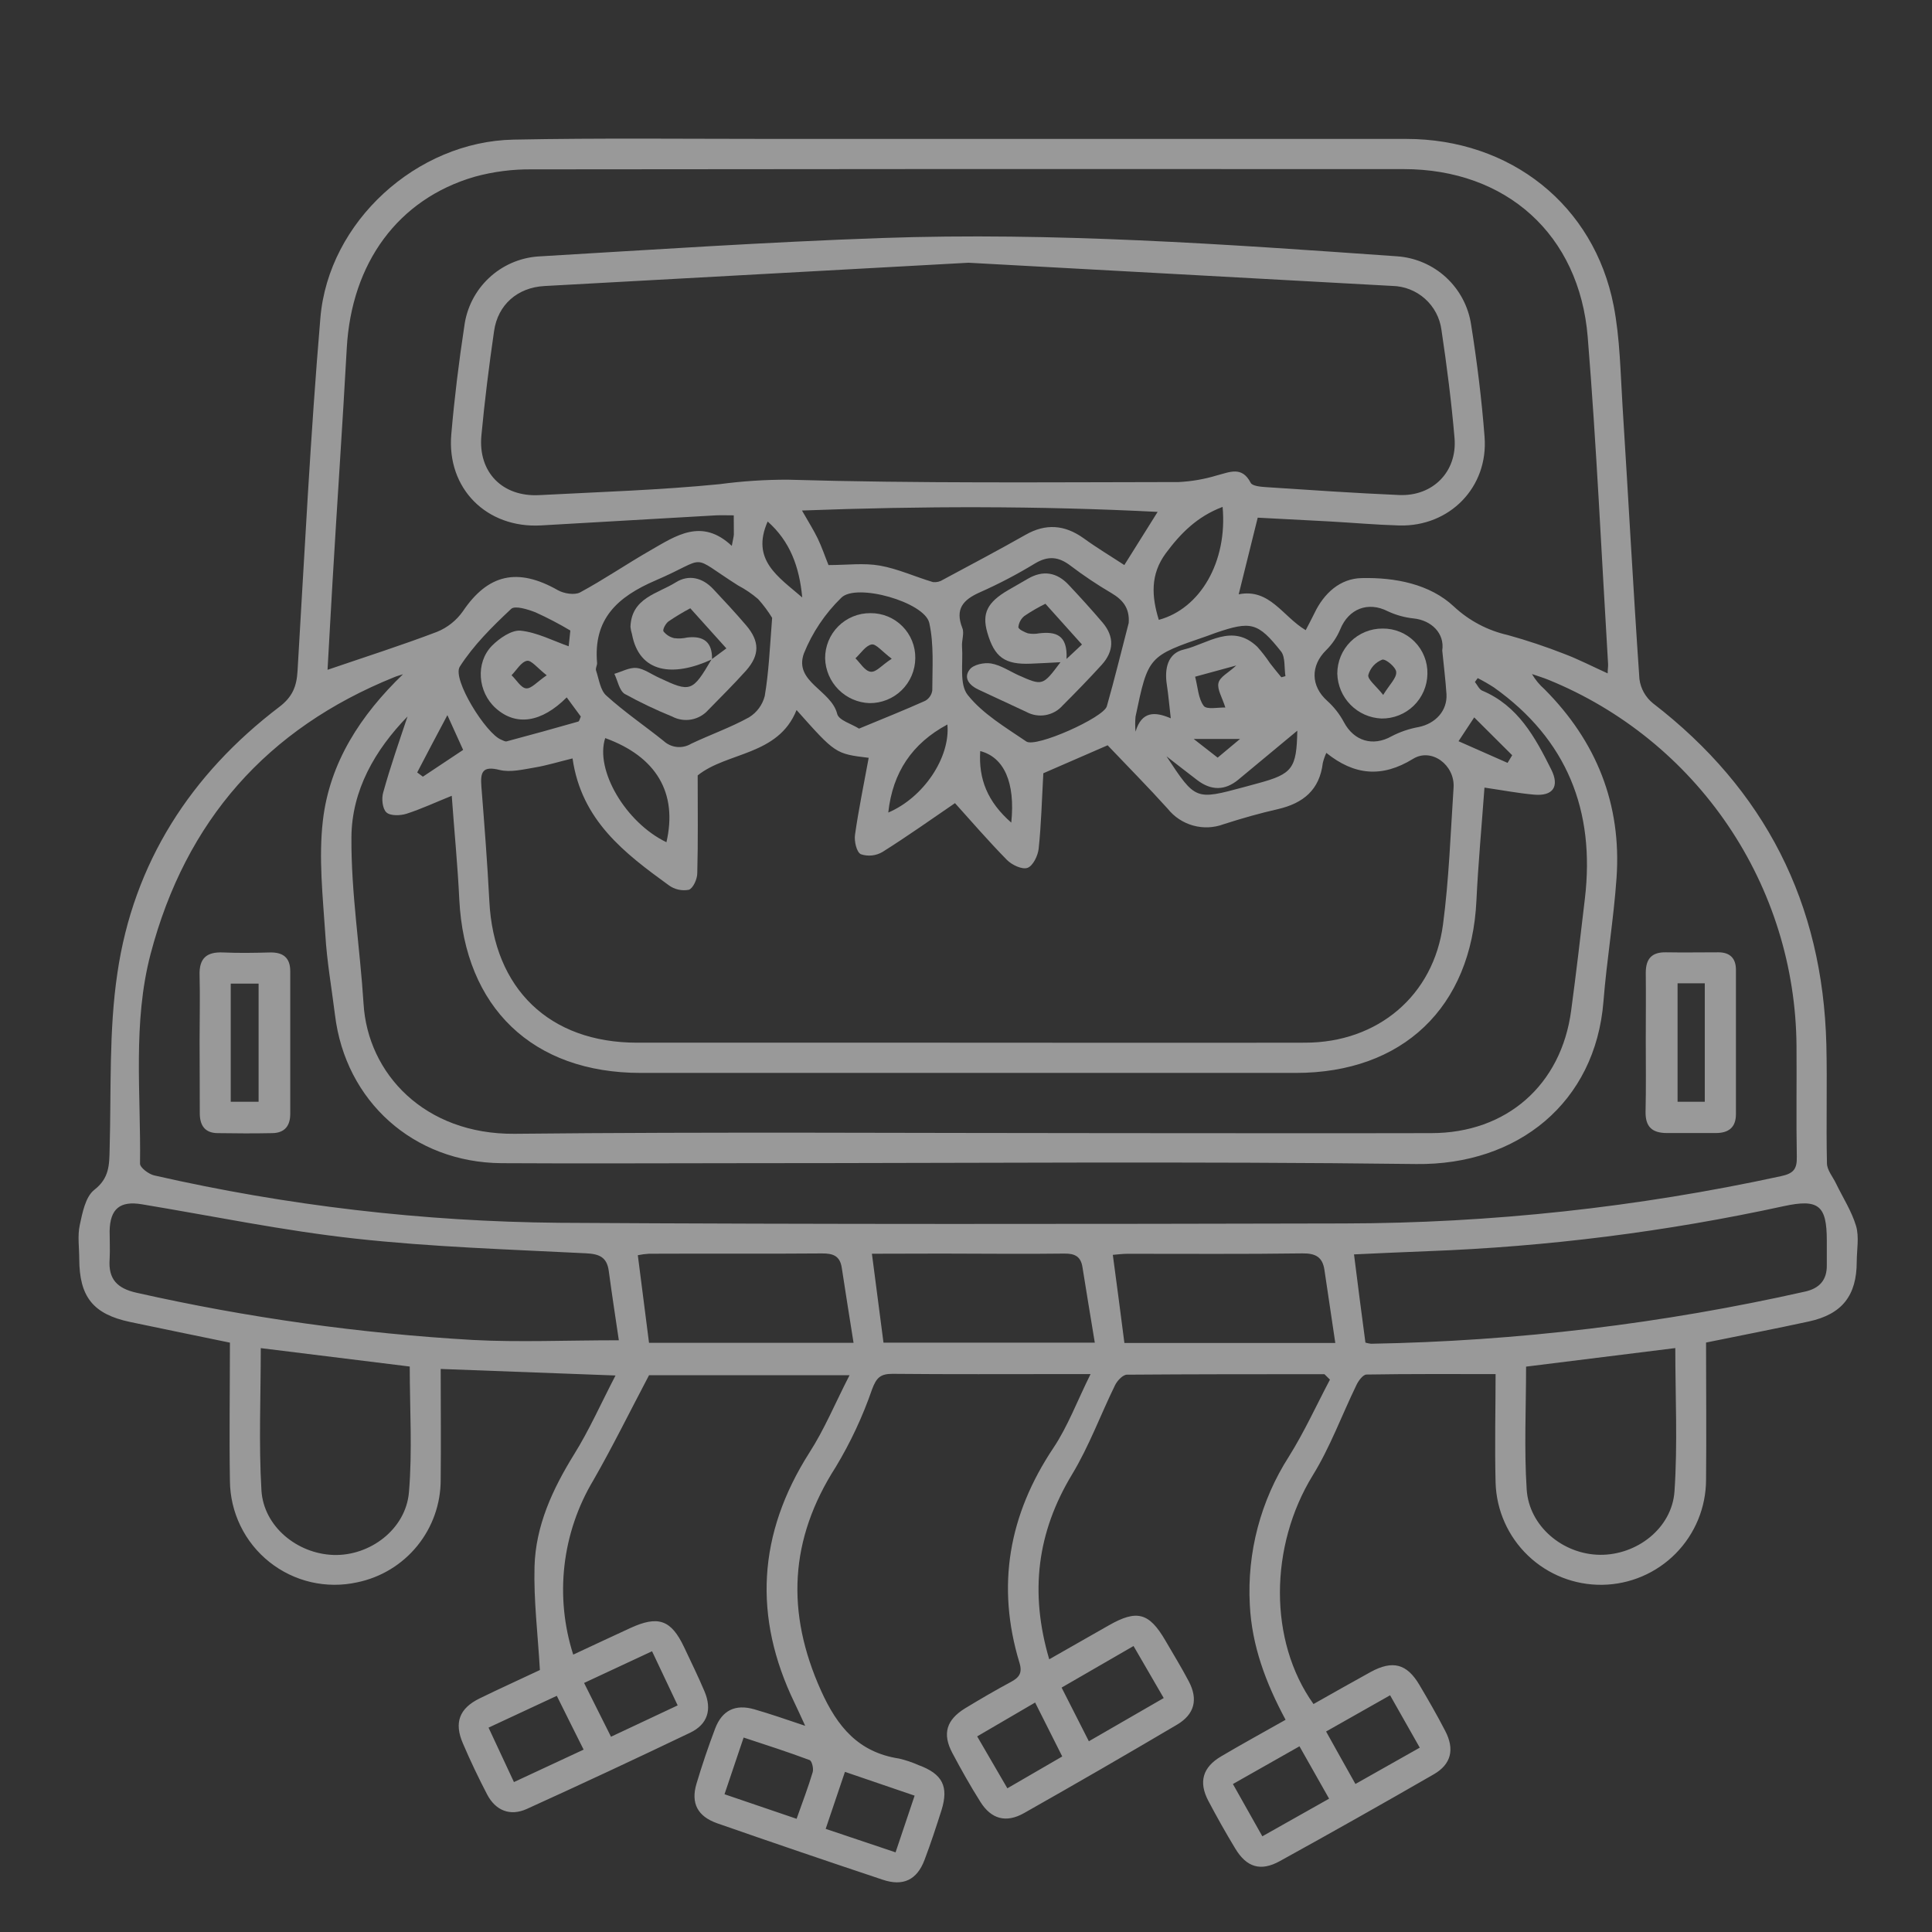<svg width="120" height="120" viewBox="0 0 120 120" fill="none" xmlns="http://www.w3.org/2000/svg">
<rect x="0" y="0" width="120" height="120" fill="#333333" stroke="none"/>
<path d="M82.263 85.353C78.175 85.353 74.088 85.353 69.997 85.384C69.744 85.384 69.397 85.753 69.259 86.034C68.356 87.875 67.647 89.825 66.591 91.572C64.422 95.162 63.938 98.884 65.169 103.062L68.872 100.953C70.616 99.959 71.372 100.162 72.381 101.891C72.869 102.734 73.381 103.562 73.834 104.425C74.428 105.547 74.203 106.475 73.103 107.125C69.953 108.985 66.784 110.817 63.597 112.619C62.484 113.244 61.562 112.987 60.891 111.912C60.266 110.922 59.694 109.903 59.147 108.872C58.522 107.691 58.778 106.822 59.95 106.103C60.888 105.534 61.825 104.987 62.784 104.472C63.297 104.197 63.516 103.919 63.322 103.281C61.869 98.497 62.656 94.081 65.431 89.928C66.319 88.6 66.888 87.059 67.737 85.347H66.081C62.531 85.347 58.984 85.366 55.438 85.331C54.694 85.331 54.441 85.559 54.169 86.284C53.587 87.971 52.83 89.591 51.909 91.119C49.028 95.612 48.809 100.147 50.991 105C52.009 107.259 53.322 108.841 55.844 109.228C56.261 109.326 56.668 109.463 57.059 109.637C58.541 110.181 58.934 110.963 58.481 112.425C58.15 113.463 57.812 114.503 57.425 115.519C56.956 116.769 56.091 117.178 54.828 116.753C51.401 115.611 47.976 114.444 44.553 113.25C43.328 112.822 42.9 112 43.259 110.794C43.603 109.64 43.991 108.494 44.422 107.356C44.853 106.231 45.672 105.831 46.844 106.166C47.837 106.453 48.816 106.791 50.013 107.194C49.731 106.587 49.55 106.178 49.356 105.778C46.763 100.428 47.066 95.272 50.266 90.237C51.203 88.787 51.862 87.178 52.766 85.419H40.312C39.097 87.725 38.041 89.872 36.853 91.944C35.888 93.556 35.277 95.356 35.061 97.223C34.846 99.09 35.031 100.982 35.603 102.772C36.837 102.197 37.981 101.659 39.128 101.131C40.878 100.322 41.681 100.6 42.491 102.309C42.922 103.225 43.369 104.134 43.763 105.066C44.231 106.187 43.953 107.1 42.872 107.619C39.503 109.233 36.118 110.814 32.716 112.359C31.684 112.825 30.778 112.459 30.253 111.45C29.728 110.441 29.209 109.359 28.75 108.281C28.197 107.003 28.525 106.112 29.784 105.494C31.106 104.847 32.45 104.244 33.534 103.728C33.403 101.462 33.144 99.381 33.2 97.306C33.269 94.763 34.319 92.5 35.653 90.341C36.591 88.838 37.306 87.216 38.231 85.434L27.372 85.028C27.372 87.319 27.397 89.609 27.372 91.903C27.376 93.401 26.862 94.854 25.917 96.017C24.972 97.179 23.655 97.979 22.188 98.281C21.241 98.49 20.261 98.485 19.317 98.267C18.372 98.048 17.489 97.621 16.732 97.017C15.974 96.413 15.36 95.648 14.937 94.776C14.513 93.905 14.289 92.95 14.281 91.981C14.234 89.141 14.281 86.297 14.281 83.394C12.169 82.956 10.119 82.541 8.075 82.109C5.781 81.622 4.931 80.547 4.922 78.197C4.922 77.494 4.809 76.769 4.953 76.097C5.119 75.328 5.306 74.344 5.85 73.909C6.788 73.184 6.788 72.366 6.809 71.381C6.913 67.725 6.756 64.025 7.291 60.444C8.291 53.594 11.847 48.091 17.35 43.906C18.169 43.281 18.425 42.634 18.481 41.675C18.916 34.362 19.284 27.031 19.9 19.744C20.403 13.772 25.884 8.787 31.897 8.672C37.275 8.566 42.656 8.628 48.038 8.628C61.133 8.628 74.231 8.628 87.331 8.628C93.838 8.628 99.009 12.753 100.225 18.978C100.625 21.028 100.647 23.159 100.781 25.256C101.138 30.881 101.438 36.541 101.828 42.178C101.904 42.766 102.203 43.303 102.663 43.678C109.625 49.038 113.217 56.106 113.438 64.881C113.497 67.338 113.419 69.794 113.475 72.25C113.475 72.669 113.834 73.084 114.034 73.5C114.459 74.378 115.006 75.222 115.284 76.147C115.484 76.831 115.328 77.619 115.325 78.359C115.325 80.478 114.409 81.631 112.356 82.078C110.303 82.525 108.172 82.938 105.966 83.388C105.966 86.234 105.994 89.072 105.966 91.909C105.963 93.625 105.286 95.27 104.081 96.491C102.875 97.712 101.239 98.41 99.523 98.435C97.808 98.46 96.152 97.81 94.912 96.625C93.671 95.44 92.947 93.815 92.894 92.1C92.834 89.772 92.894 87.441 92.894 85.347C90.144 85.347 87.513 85.331 84.878 85.375C84.662 85.375 84.378 85.756 84.253 86.022C83.341 87.897 82.619 89.891 81.531 91.647C78.85 96.022 78.775 101.906 81.584 105.841C82.759 105.181 83.938 104.506 85.128 103.853C86.5 103.103 87.384 103.334 88.162 104.653C88.716 105.591 89.259 106.528 89.763 107.506C90.359 108.644 90.144 109.578 89.053 110.206C85.88 112.035 82.692 113.833 79.487 115.6C78.297 116.256 77.425 115.981 76.722 114.812C76.138 113.846 75.583 112.862 75.056 111.862C74.431 110.681 74.7 109.766 75.847 109.091C77.147 108.322 78.475 107.597 79.85 106.819C78.619 104.528 77.753 102.219 77.628 99.672C77.451 96.425 78.301 93.206 80.056 90.469C81.013 88.941 81.763 87.287 82.606 85.691L82.263 85.353ZM64.803 48.028C64.709 49.716 64.672 51.225 64.513 52.716C64.466 53.15 64.159 53.781 63.822 53.903C63.484 54.025 62.85 53.722 62.544 53.413C61.369 52.216 60.269 50.941 59.316 49.884C57.891 50.856 56.381 51.931 54.819 52.913C54.617 53.033 54.392 53.109 54.158 53.133C53.924 53.158 53.688 53.132 53.466 53.056C53.2 52.922 53.05 52.247 53.106 51.85C53.334 50.247 53.666 48.656 53.956 47.069C51.894 46.819 51.894 46.819 49.475 44.1C48.341 46.947 45.147 46.697 43.334 48.163C43.334 50.278 43.362 52.256 43.309 54.234C43.309 54.6 43.053 55.172 42.784 55.266C42.568 55.307 42.345 55.303 42.13 55.254C41.914 55.205 41.712 55.112 41.534 54.981C38.8 52.997 36.112 50.959 35.562 47.106C34.681 47.322 33.956 47.547 33.209 47.672C32.462 47.797 31.709 47.984 31.041 47.825C29.95 47.547 29.831 47.972 29.9 48.859C30.087 51.228 30.272 53.597 30.394 55.972C30.666 61.416 34.128 64.759 39.556 64.763C45.946 64.763 52.337 64.763 58.728 64.763C66.172 64.763 73.616 64.778 81.059 64.763C85.575 64.763 89.047 61.837 89.628 57.419C90 54.606 90.097 51.753 90.284 48.916C90.375 47.525 88.916 46.416 87.759 47.138C85.831 48.322 84.112 48.156 82.381 46.763C82.288 46.963 82.215 47.173 82.162 47.388C81.963 49.059 80.953 49.888 79.378 50.256C78.241 50.513 77.116 50.834 76 51.194C75.394 51.42 74.731 51.449 74.108 51.276C73.484 51.103 72.931 50.737 72.528 50.231C71.331 48.903 70.069 47.631 68.797 46.291L64.803 48.028ZM45.575 32.009C45.153 32.009 44.809 31.994 44.469 32.009C40.85 32.218 37.231 32.426 33.612 32.634C30.231 32.828 27.738 30.347 28.031 26.975C28.225 24.725 28.5 22.481 28.841 20.25C28.989 19.115 29.524 18.067 30.355 17.28C31.186 16.493 32.262 16.017 33.403 15.931C40.522 15.509 47.641 15.034 54.766 14.784C65.45 14.409 76.109 15.169 86.763 15.919C87.902 15.995 88.981 16.459 89.82 17.233C90.659 18.007 91.208 19.046 91.375 20.175C91.741 22.481 92.031 24.806 92.209 27.134C92.453 30.259 90.041 32.722 86.912 32.638C85.472 32.597 84.034 32.469 82.597 32.388C81.056 32.303 79.516 32.225 78.119 32.153C77.706 33.816 77.328 35.331 76.938 36.913C78.869 36.531 79.669 38.294 81.1 39.141C81.3 38.753 81.478 38.428 81.638 38.094C82.234 36.844 83.237 35.928 84.588 35.906C86.653 35.859 88.819 36.275 90.309 37.678C91.247 38.552 92.4 39.161 93.65 39.444C94.849 39.776 96.029 40.171 97.188 40.625C98.078 40.966 98.931 41.406 99.856 41.825C99.856 41.553 99.891 41.397 99.881 41.244C99.472 34.478 99.166 27.7 98.616 20.931C98.094 14.562 93.553 10.509 87.188 10.503C69.142 10.491 51.096 10.496 33.05 10.519C31.845 10.505 30.644 10.659 29.481 10.978C24.719 12.363 21.831 16.337 21.538 21.631C21.272 26.453 20.938 31.275 20.656 36.094C20.544 37.969 20.447 39.844 20.344 41.603C22.691 40.8 24.941 40.084 27.147 39.244C27.792 38.981 28.349 38.538 28.75 37.969C30.312 35.653 32.153 35.237 34.653 36.659C35.028 36.872 35.681 36.972 36.022 36.8C37.516 35.994 38.925 35.028 40.397 34.184C41.987 33.272 43.587 32.153 45.453 33.906C45.531 33.475 45.575 33.331 45.581 33.188C45.581 32.831 45.575 32.484 45.575 32.009ZM25.031 41.878C24.853 41.938 24.672 41.984 24.497 42.056C16.58 45.25 11.533 50.979 9.356 59.244C8.228 63.534 8.759 67.925 8.697 72.278C8.697 72.525 9.238 72.931 9.584 73.009C17.834 74.888 26.262 75.873 34.722 75.95C50.972 76.05 67.222 76.028 83.472 75.991C92.601 75.976 101.704 74.991 110.625 73.053C111.416 72.884 111.619 72.6 111.603 71.844C111.559 69.544 111.603 67.244 111.584 64.947C111.546 60.065 110.064 55.303 107.325 51.261C104.586 47.219 100.714 44.077 96.194 42.231C95.853 42.091 95.5 41.987 95.153 41.866C95.359 42.218 95.619 42.534 95.925 42.803C99.159 46.047 100.725 49.953 100.406 54.528C100.228 57.091 99.797 59.634 99.594 62.197C99.097 68.478 94.281 72.378 87.966 72.3C74.131 72.128 60.294 72.247 46.456 72.247C41.35 72.247 36.244 72.278 31.144 72.247C25.688 72.203 21.456 68.406 20.806 63.034C20.6 61.372 20.303 59.716 20.206 58.034C20.05 55.684 19.784 53.281 20.056 50.956C20.478 47.344 22.409 44.409 25.031 41.878ZM60.156 16.319C51.406 16.798 42.625 17.28 33.812 17.766C32.138 17.859 30.922 18.931 30.688 20.559C30.375 22.719 30.103 24.884 29.9 27.056C29.688 29.334 31.212 30.875 33.497 30.753C37.247 30.556 40.978 30.441 44.7 30.072C46.092 29.887 47.495 29.794 48.9 29.794C56.997 30.031 65.103 29.95 73.206 29.941C74.01 29.902 74.805 29.764 75.575 29.531C76.375 29.328 77.138 28.931 77.684 29.991C77.787 30.191 78.309 30.234 78.622 30.256C81.381 30.438 84.144 30.628 86.906 30.747C89 30.834 90.516 29.297 90.344 27.216C90.153 24.966 89.866 22.722 89.531 20.488C89.433 19.743 89.07 19.058 88.51 18.558C87.95 18.057 87.229 17.774 86.478 17.759C77.725 17.275 68.972 16.803 60.156 16.319ZM25.312 44.503C23.291 46.581 21.847 49.087 21.828 52.003C21.803 55.441 22.363 58.894 22.581 62.344C22.841 66.688 26.372 70.469 31.962 70.422C44.312 70.294 56.669 70.381 69.022 70.381C75.647 70.381 82.272 70.397 88.894 70.381C93.581 70.381 96.978 67.384 97.588 62.763C97.9 60.447 98.169 58.128 98.441 55.806C99.084 50.353 97.328 45.925 92.794 42.7C92.467 42.489 92.13 42.295 91.784 42.119L91.609 42.359C91.759 42.544 91.872 42.816 92.062 42.897C94.291 43.834 95.35 45.794 96.35 47.794C96.878 48.847 96.466 49.466 95.275 49.356C94.275 49.266 93.281 49.075 92.203 48.919C92.031 51.288 91.816 53.606 91.703 55.938C91.391 62.566 87.128 66.641 80.484 66.641H39.8C33.078 66.641 28.863 62.578 28.528 55.872C28.428 53.75 28.216 51.631 28.059 49.428C27.034 49.841 26.153 50.253 25.247 50.544C24.859 50.666 24.238 50.684 23.997 50.456C23.756 50.228 23.684 49.597 23.806 49.206C24.244 47.625 24.788 46.069 25.312 44.503ZM38.438 83.253C38.228 81.834 38.006 80.391 37.812 78.944C37.697 78.088 37.234 77.884 36.388 77.844C31.606 77.603 26.809 77.453 22.056 76.931C17.616 76.444 13.222 75.531 8.809 74.8C7.459 74.575 6.838 75.075 6.809 76.456C6.809 77.041 6.841 77.628 6.809 78.209C6.719 79.441 7.266 80.022 8.478 80.294C15.354 81.842 22.345 82.823 29.381 83.228C32.253 83.378 35.175 83.247 38.438 83.247V83.253ZM84.825 83.397C84.934 83.429 85.046 83.451 85.159 83.463C94.237 83.302 103.274 82.215 112.131 80.219C113.006 80.022 113.484 79.503 113.466 78.572C113.466 78.066 113.466 77.559 113.466 77.053C113.466 74.866 112.956 74.447 110.781 74.919C103.511 76.501 96.114 77.436 88.678 77.713C87.134 77.769 85.591 77.847 84.1 77.912C84.328 79.759 84.562 81.525 84.809 83.391L84.825 83.397ZM16.197 83.734C16.197 86.741 16.066 89.672 16.238 92.566C16.372 94.812 18.459 96.506 20.712 96.581C22.966 96.656 25.203 94.994 25.4 92.691C25.619 90.112 25.45 87.506 25.45 84.878L16.197 83.734ZM94.787 84.884C94.787 87.463 94.662 89.994 94.825 92.509C94.969 94.8 97.075 96.544 99.369 96.572C101.662 96.6 103.853 94.922 104.006 92.622C104.206 89.681 104.056 86.719 104.056 83.731L94.787 84.884ZM69.853 83.416H82.938C82.703 81.828 82.484 80.35 82.263 78.875C82.144 78.081 81.719 77.841 80.9 77.85C77.278 77.903 73.659 77.872 70.037 77.875C69.709 77.875 69.381 77.922 69.119 77.941C69.375 79.794 69.594 81.556 69.838 83.409L69.853 83.416ZM54.156 77.872L54.875 83.394H68C67.728 81.741 67.475 80.222 67.234 78.706C67.131 78.037 66.756 77.853 66.1 77.862C63.572 77.897 61.041 77.862 58.509 77.862L54.156 77.872ZM40.312 83.406H53.016C52.759 81.775 52.513 80.263 52.284 78.744C52.175 78.016 51.756 77.847 51.062 77.853C47.475 77.884 43.875 77.853 40.303 77.872C40.072 77.886 39.842 77.916 39.616 77.963L40.312 83.406ZM51.462 35.097C52.616 35.097 53.65 34.956 54.65 35.131C55.775 35.331 56.837 35.825 57.953 36.156C58.173 36.179 58.394 36.125 58.578 36.003C60.291 35.084 62.016 34.172 63.703 33.216C64.953 32.503 66.128 32.591 67.3 33.428C68.131 34.031 69.013 34.559 69.834 35.097C70.559 33.944 71.203 32.909 71.903 31.794C64.509 31.416 57.216 31.431 49.812 31.709C50.222 32.428 50.534 32.919 50.788 33.441C51.041 33.962 51.25 34.584 51.459 35.097H51.462ZM47.959 38.375C47.706 37.962 47.415 37.573 47.091 37.212C46.708 36.882 46.288 36.597 45.841 36.362C42.716 34.378 44.1 34.597 40.722 36.05C38.347 37.072 36.841 38.441 37.087 41.191C37.087 41.341 36.978 41.503 37.022 41.647C37.206 42.191 37.284 42.878 37.666 43.209C38.784 44.225 40.05 45.084 41.219 46.022C41.446 46.232 41.735 46.363 42.043 46.395C42.35 46.426 42.66 46.357 42.925 46.197C44.116 45.631 45.372 45.191 46.522 44.556C47.009 44.258 47.36 43.782 47.5 43.228C47.747 41.778 47.812 40.294 47.959 38.375ZM70.106 38.688C70.169 37.772 69.747 37.259 69.028 36.834C68.155 36.322 67.313 35.758 66.506 35.147C65.763 34.575 65.106 34.5 64.275 35.003C63.178 35.671 62.039 36.267 60.866 36.788C59.822 37.25 59.303 37.822 59.775 39.016C59.903 39.328 59.725 39.781 59.753 40.163C59.828 41.188 59.572 42.5 60.109 43.169C61.047 44.347 62.462 45.181 63.747 46.056C64.334 46.459 68.547 44.575 68.747 43.869C69.237 42.15 69.656 40.416 70.106 38.691V38.688ZM89.581 40.403C89.741 39.334 88.903 38.528 87.809 38.413C87.251 38.355 86.706 38.204 86.197 37.966C84.972 37.341 83.766 37.809 83.247 39.084C83.044 39.57 82.746 40.011 82.372 40.381C81.384 41.35 81.412 42.622 82.444 43.538C82.861 43.915 83.21 44.363 83.475 44.859C84.1 46.034 85.278 46.381 86.428 45.734C86.961 45.456 87.533 45.261 88.125 45.156C89.159 44.941 89.9 44.15 89.844 43.119C89.784 42.206 89.669 41.306 89.581 40.406V40.403ZM53.356 45.256C54.816 44.65 56.15 44.119 57.462 43.531C57.582 43.465 57.684 43.371 57.761 43.258C57.838 43.146 57.888 43.017 57.906 42.881C57.906 41.481 58.019 40.038 57.719 38.691C57.428 37.397 53.184 36.191 52.253 37.128C51.245 38.109 50.453 39.289 49.928 40.594C49.303 42.362 51.634 42.862 52 44.344C52.1 44.741 52.897 44.962 53.356 45.256ZM35.425 39.163C34.726 38.747 34.004 38.37 33.263 38.034C32.784 37.847 31.984 37.597 31.75 37.819C30.591 38.906 29.416 40.066 28.559 41.406C28.066 42.181 30.191 45.584 31.137 45.947C31.247 45.991 31.372 46.072 31.469 46.047C32.954 45.651 34.437 45.242 35.916 44.819C35.987 44.797 36.016 44.631 36.075 44.506L35.2 43.316C33.638 44.878 32.053 45.125 30.788 43.984C29.681 42.991 29.516 41.172 30.556 40.109C31.016 39.644 31.772 39.122 32.334 39.172C33.359 39.278 34.341 39.797 35.322 40.141L35.425 39.163ZM72.281 105.469L70.406 102.237L65.938 104.819L67.631 108.153L72.281 105.469ZM49.478 112.969C49.853 111.906 50.203 111 50.478 110.072C50.544 109.85 50.431 109.378 50.288 109.322C48.956 108.825 47.6 108.384 46.188 107.922L45 111.444L49.478 112.969ZM82.553 111.719L80.713 108.466L76.578 110.809L78.406 114.056L82.553 111.719ZM75.938 31.484C74.356 32.081 73.328 33.128 72.412 34.362C71.434 35.684 71.531 37.059 71.975 38.5C74.544 37.809 76.25 34.9 75.938 31.484ZM31.922 110.688L36.25 108.672C35.684 107.541 35.153 106.484 34.584 105.331L30.344 107.306C30.884 108.472 31.387 109.531 31.922 110.688ZM36.278 104.531L37.95 107.872L42.091 105.925L40.5 102.562L36.278 104.531ZM86.341 105.297L82.366 107.547C82.991 108.681 83.578 109.712 84.188 110.806L88.184 108.55L86.341 105.297ZM52.481 110.053L51.284 113.594L55.625 115.053L56.809 111.531L52.481 110.053ZM64.294 105.747L60.694 107.85L62.569 111.075L65.978 109.097L64.294 105.747ZM41.394 52.309C42.1 49.25 40.769 46.997 37.591 45.844C36.941 47.825 38.859 51.094 41.394 52.312V52.309ZM79.588 42.066L79.841 41.997C79.759 41.481 79.841 40.825 79.575 40.472C78.131 38.65 77.7 38.562 75.513 39.306C75.328 39.369 75.15 39.441 74.966 39.506C71.319 40.756 71.316 40.756 70.531 44.506C70.5 44.818 70.5 45.132 70.531 45.444C70.912 44.159 71.744 44.194 72.719 44.616C72.628 43.841 72.575 43.184 72.475 42.531C72.319 41.541 72.525 40.572 73.528 40.344C75.013 39.994 76.541 38.678 78.097 40.178C78.382 40.497 78.644 40.835 78.881 41.191C79.103 41.484 79.347 41.775 79.588 42.069V42.066ZM55.172 50.469C57.378 49.531 59.034 47.031 58.844 45C56.659 46.172 55.444 47.969 55.172 50.469ZM72.456 46.981C74.25 49.7 74.25 49.7 77.244 48.894L78.141 48.65C80.281 48.072 80.534 47.731 80.578 45.384C79.353 46.4 78.134 47.419 76.912 48.428C76.075 49.119 75.219 49.106 74.366 48.456C73.725 47.969 73.091 47.469 72.456 46.978V46.981ZM49.828 37.109C49.65 35.191 49.066 33.619 47.681 32.391C46.625 34.784 48.344 35.825 49.828 37.109ZM62.812 51.094C63.072 48.594 62.356 47.031 60.884 46.65C60.772 48.384 61.334 49.803 62.812 51.094ZM27.788 44.419C27.059 45.788 26.481 46.884 25.913 47.978L26.266 48.241L28.766 46.578L27.788 44.419ZM93.638 47.384L93.925 46.909C93.162 46.15 92.4 45.394 91.566 44.559C91.191 45.131 90.963 45.475 90.591 46.038L93.638 47.384ZM74.231 42.031C74.403 42.691 74.425 43.388 74.766 43.844C74.953 44.091 75.684 43.928 76.109 43.947C75.909 43.306 75.591 42.819 75.681 42.425C75.772 42.031 76.291 41.8 76.787 41.334L74.231 42.031ZM33.962 41.947C33.384 41.497 33 40.991 32.731 41.044C32.366 41.116 32.087 41.622 31.772 41.941C32.084 42.231 32.353 42.725 32.678 42.756C33.003 42.788 33.362 42.344 33.962 41.941V41.947ZM77.022 45.897H74.141L75.631 47.059L77.022 45.897Z" fill="white" fill-opacity="0.5"/>
<path d="M12.397 64.65C12.397 63.291 12.431 61.931 12.397 60.587C12.359 59.522 12.828 59.112 13.863 59.159C14.834 59.203 15.806 59.184 16.778 59.159C17.587 59.144 18.028 59.487 18.028 60.325C18.028 63.279 18.028 66.231 18.028 69.181C18.028 69.934 17.678 70.366 16.919 70.381C15.794 70.403 14.666 70.4 13.541 70.381C12.706 70.381 12.397 69.884 12.409 69.088C12.412 67.603 12.397 66.128 12.397 64.65ZM14.331 68.431H16.062V61.094H14.331V68.431Z" fill="white" fill-opacity="0.5"/>
<path d="M102.222 64.616C102.222 63.219 102.237 61.803 102.222 60.422C102.222 59.544 102.6 59.135 103.472 59.15C104.559 59.169 105.659 59.15 106.734 59.15C107.45 59.15 107.819 59.522 107.822 60.228C107.822 63.218 107.822 66.208 107.822 69.2C107.822 70.041 107.353 70.375 106.572 70.375C105.562 70.375 104.55 70.375 103.541 70.375C102.603 70.375 102.191 69.978 102.209 69.038C102.244 67.569 102.222 66.094 102.222 64.616ZM104.197 61.075V68.431H105.887V61.075H104.197Z" fill="white" fill-opacity="0.5"/>
<path d="M44.225 40.95C41.8 42.075 39.703 41.806 39.253 39.387C39.206 39.24 39.174 39.088 39.159 38.934C39.222 37.125 40.856 36.875 41.972 36.172C42.784 35.666 43.634 35.878 44.3 36.587C44.966 37.297 45.684 38.066 46.341 38.837C47.191 39.834 47.194 40.681 46.341 41.65C45.587 42.491 44.778 43.291 43.994 44.094C43.72 44.404 43.35 44.614 42.943 44.689C42.536 44.764 42.116 44.699 41.75 44.506C40.742 44.096 39.759 43.628 38.806 43.103C38.462 42.891 38.366 42.272 38.159 41.853C38.619 41.719 39.097 41.447 39.534 41.487C39.972 41.528 40.456 41.875 40.916 42.087C42.897 43.025 43.006 42.978 44.197 40.953L45.116 40.272L42.875 37.781C42.411 38.028 41.96 38.299 41.525 38.594C41.35 38.722 41.141 39.097 41.212 39.219C41.38 39.429 41.613 39.577 41.875 39.637C42.145 39.672 42.419 39.658 42.684 39.597C43.706 39.475 44.25 39.887 44.225 40.95Z" fill="white" fill-opacity="0.5"/>
<path d="M65.869 41.131C65.194 41.166 64.619 41.2 64.028 41.222C62.406 41.288 61.766 40.825 61.322 39.281C60.981 38.097 61.322 37.406 62.631 36.647C63.035 36.414 63.44 36.18 63.844 35.947C64.781 35.4 65.638 35.541 66.372 36.322C67.106 37.103 67.8 37.866 68.481 38.666C69.225 39.541 69.191 40.453 68.428 41.294C67.666 42.134 66.828 42.994 66.003 43.819C65.729 44.132 65.356 44.341 64.947 44.414C64.537 44.487 64.115 44.418 63.75 44.219C62.767 43.756 61.78 43.297 60.791 42.841C60.216 42.578 59.822 42.113 60.225 41.591C60.453 41.278 61.128 41.138 61.553 41.209C62.147 41.309 62.694 41.681 63.259 41.941C64.763 42.606 64.763 42.606 65.869 41.131ZM64.931 37.5C64.482 37.723 64.047 37.975 63.631 38.256C63.525 38.341 63.437 38.446 63.372 38.565C63.307 38.684 63.267 38.815 63.253 38.95C63.253 39.084 63.619 39.263 63.847 39.338C64.075 39.381 64.309 39.381 64.537 39.338C65.544 39.219 66.322 39.403 66.244 40.928L67.203 40.031L64.931 37.5Z" fill="white" fill-opacity="0.5"/>
<path d="M85.878 39.041C86.247 39.036 86.613 39.106 86.955 39.247C87.296 39.387 87.606 39.594 87.865 39.857C88.125 40.119 88.329 40.431 88.465 40.774C88.602 41.117 88.668 41.484 88.659 41.853C88.654 42.223 88.577 42.588 88.43 42.928C88.284 43.268 88.072 43.575 87.807 43.833C87.542 44.091 87.228 44.294 86.884 44.43C86.54 44.567 86.173 44.634 85.803 44.628C85.078 44.597 84.392 44.293 83.883 43.775C83.374 43.258 83.081 42.566 83.062 41.841C83.062 41.471 83.134 41.106 83.275 40.765C83.417 40.423 83.624 40.114 83.886 39.853C84.148 39.593 84.459 39.387 84.801 39.248C85.143 39.108 85.509 39.038 85.878 39.041ZM85.912 43.163C86.316 42.506 86.744 42.116 86.722 41.75C86.722 41.453 86.066 40.91 85.853 40.972C85.644 41.053 85.457 41.181 85.307 41.347C85.157 41.514 85.047 41.712 84.987 41.928C84.944 42.209 85.447 42.575 85.912 43.163Z" fill="white" fill-opacity="0.5"/>
<path d="M56.85 40.884C56.847 41.254 56.77 41.62 56.626 41.96C56.481 42.301 56.27 42.609 56.006 42.868C55.742 43.127 55.43 43.331 55.086 43.469C54.743 43.607 54.376 43.676 54.006 43.672C53.28 43.646 52.591 43.345 52.079 42.829C51.568 42.314 51.271 41.623 51.25 40.897C51.247 40.527 51.317 40.159 51.457 39.817C51.597 39.474 51.804 39.163 52.066 38.901C52.328 38.639 52.639 38.432 52.982 38.292C53.325 38.151 53.692 38.081 54.062 38.084C54.431 38.08 54.796 38.15 55.137 38.289C55.478 38.429 55.788 38.635 56.047 38.896C56.307 39.157 56.512 39.467 56.65 39.809C56.788 40.15 56.856 40.516 56.85 40.884ZM55.388 40.916C54.784 40.462 54.409 39.978 54.138 40.028C53.763 40.1 53.466 40.581 53.134 40.888C53.447 41.2 53.719 41.675 54.072 41.722C54.425 41.769 54.744 41.328 55.388 40.916Z" fill="white" fill-opacity="0.5"/>
</svg>
